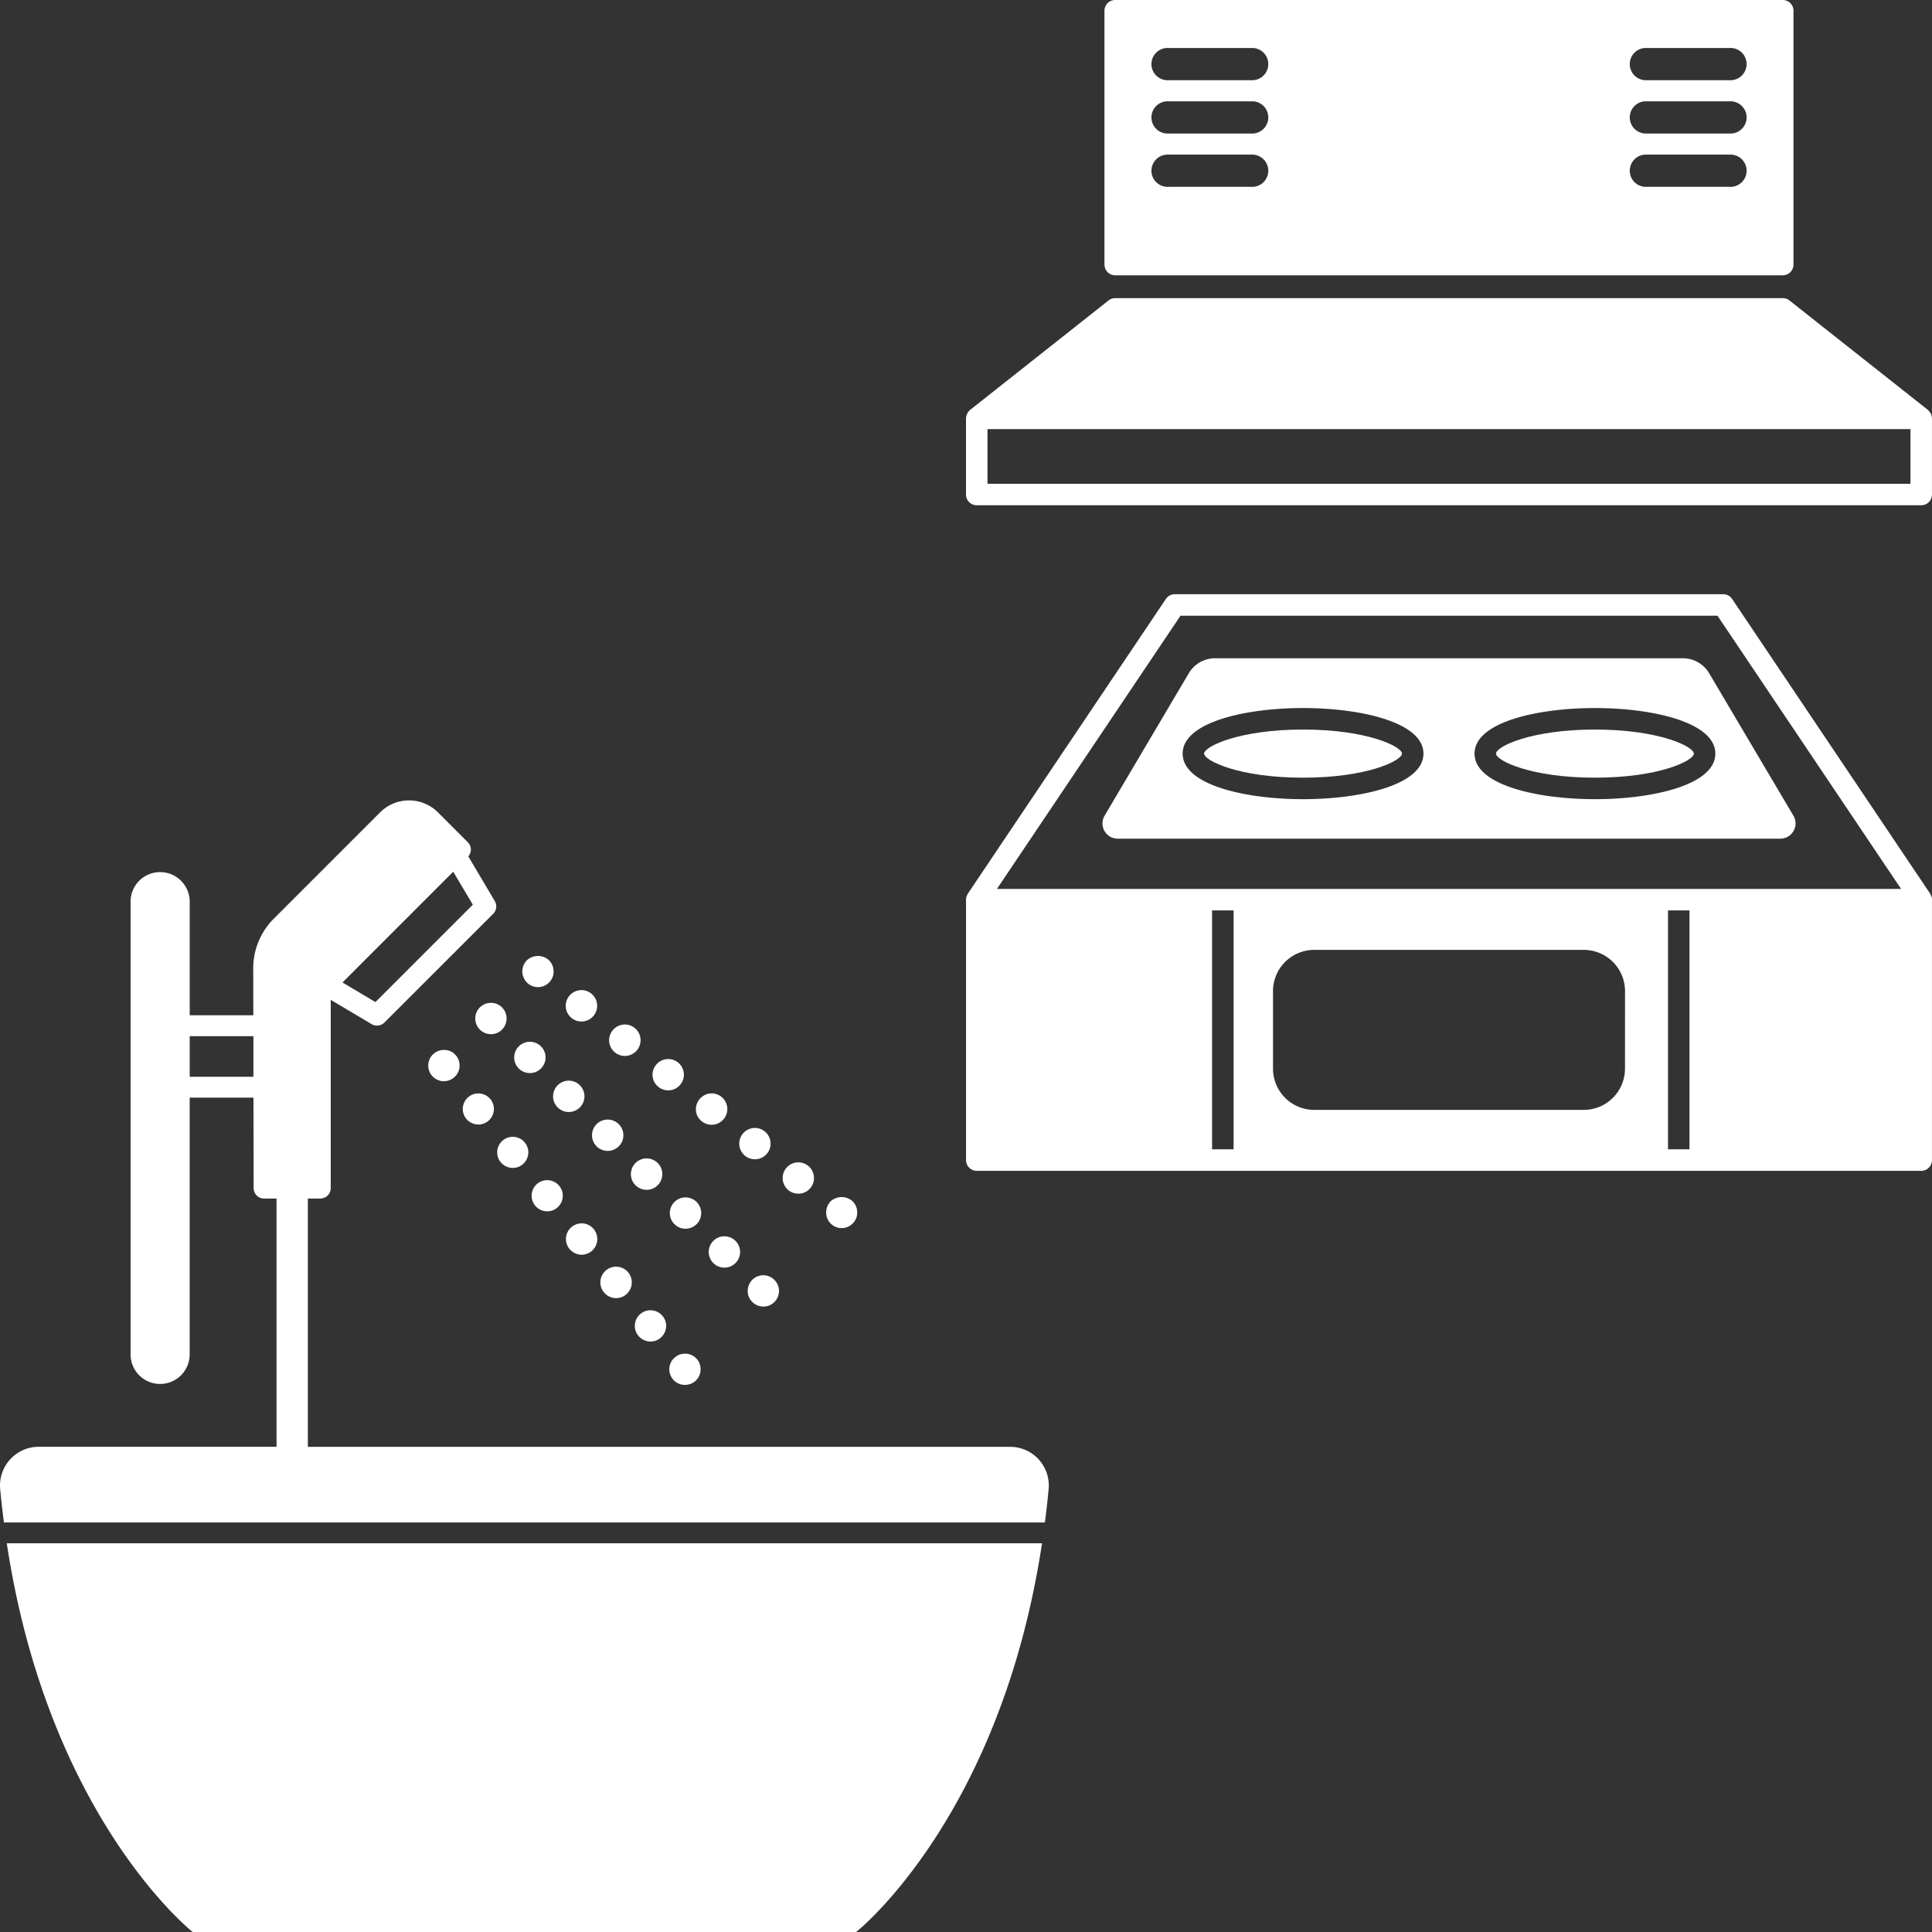 <svg xmlns="http://www.w3.org/2000/svg" xmlns:xlink="http://www.w3.org/1999/xlink" width="138" height="138" viewBox="0 0 138 138">
  <rect x="0" y="0" width="138" height="138" fill="#333333" stroke="none"/>
  <defs>
    <clipPath id="clip-path">
      <rect id="Rectangle_1446" data-name="Rectangle 1446" width="138" height="138" transform="translate(159 2911)" fill="#fff"/>
    </clipPath>
  </defs>
  <g id="Mask_Group_10" data-name="Mask Group 10" transform="translate(-159 -2911)" clip-path="url(#clip-path)">
    <g id="Group_3642" data-name="Group 3642" transform="translate(159 2911)">
      <g id="Group_3640" data-name="Group 3640" transform="translate(0 57.171)">
        <path id="Path_3127" data-name="Path 3127" d="M74.192,47.074a2.768,2.768,0,0,0-2.042-.9H21.988V28.439h.89a.745.745,0,0,0,.745-.745V14.247l2.924,1.736a.746.746,0,0,0,.907-.114L35.228,8.1a.745.745,0,0,0,.114-.907L33.449,4a.739.739,0,0,0-.031-1.007L31.235.81a2.924,2.924,0,0,0-4.04,0L19.542,8.463a5,5,0,0,0-1.455,3.523l.007,3.36H13.549V7.234a2.111,2.111,0,0,0-2.111-2.111h0A2.11,2.11,0,0,0,9.325,7.234V39.571a2.111,2.111,0,0,0,2.111,2.112h0a2.112,2.112,0,0,0,2.111-2.112V21.231h4.557l.013,6.465a.745.745,0,0,0,.745.744h.89V46.17H2.764A2.767,2.767,0,0,0,.011,49.189c.076.814.168,1.606.268,2.386H74.634c.1-.78.192-1.571.268-2.386a2.765,2.765,0,0,0-.71-2.115M18.1,19.741H13.549v-2.9H18.1Zm8.716-5.335-2.354-1.4,7.91-7.91,1.4,2.354Z" transform="translate(0.001 0)" fill="#fff"/>
        <path id="Path_3128" data-name="Path 3128" d="M13.884,98.949a.741.741,0,0,0,.469.166h46.54a.743.743,0,0,0,.469-.166c.446-.361,10.336-8.573,13.233-27.729H.65c2.9,19.157,12.788,27.368,13.234,27.729" transform="translate(-0.165 -18.156)" fill="#fff"/>
        <path id="Path_3129" data-name="Path 3129" d="M46.681,21.648a1.133,1.133,0,0,1-.791-.328,1.126,1.126,0,0,1,0-1.587,1.331,1.331,0,0,1,.366-.239.686.686,0,0,1,.209-.06,1.092,1.092,0,0,1,.44,0,.766.766,0,0,1,.209.06,1.6,1.6,0,0,1,.194.105.986.986,0,0,1,.164.134,1.134,1.134,0,0,1,.328.8,1.111,1.111,0,0,1-.328.79,1.039,1.039,0,0,1-.358.238,1.074,1.074,0,0,1-.432.089" transform="translate(-11.615 -4.949)" fill="#fff"/>
        <path id="Path_3130" data-name="Path 3130" d="M63.517,38.945a1.12,1.12,0,1,1,1.587,0,1.122,1.122,0,0,1-1.587,0m-2.778-2.778a1.12,1.12,0,1,1,1.587,0,1.126,1.126,0,0,1-1.587,0m-2.78-2.78a1.122,1.122,0,1,1,.8.329,1.145,1.145,0,0,1-.8-.329M55.18,30.608a1.12,1.12,0,1,1,1.587,0,1.126,1.126,0,0,1-1.587,0m-2.78-2.78a1.12,1.12,0,1,1,1.587,0,1.122,1.122,0,0,1-1.587,0M49.622,25.05a1.12,1.12,0,1,1,1.587,0,1.126,1.126,0,0,1-1.587,0" transform="translate(-12.567 -5.899)" fill="#fff"/>
        <path id="Path_3131" data-name="Path 3131" d="M72.8,47.758a1.119,1.119,0,0,1-.791-.327,1.088,1.088,0,0,1-.327-.791,1.13,1.13,0,0,1,.327-.79,1.114,1.114,0,0,1,1.007-.305,1,1,0,0,1,.208.067.923.923,0,0,1,.194.1,1.756,1.756,0,0,1,.172.142,1.023,1.023,0,0,1,.133.171.687.687,0,0,1,.105.194,1.012,1.012,0,0,1,.067.208,1.068,1.068,0,0,1,.022.216,1.119,1.119,0,0,1-.328.791,1.22,1.22,0,0,1-.366.246,1.175,1.175,0,0,1-.424.081" transform="translate(-18.274 -11.605)" fill="#fff"/>
        <path id="Path_3132" data-name="Path 3132" d="M51.191,17.142a1.132,1.132,0,0,1-.791-.327,1.153,1.153,0,0,1-.238-.366,1.057,1.057,0,0,1-.089-.425,1.136,1.136,0,0,1,.327-.8,1.169,1.169,0,0,1,1.58,0,1.134,1.134,0,0,1,.328.8,1.049,1.049,0,0,1-.082.425,1.326,1.326,0,0,1-.246.366,1.116,1.116,0,0,1-.79.327" transform="translate(-12.764 -3.804)" fill="#fff"/>
        <path id="Path_3133" data-name="Path 3133" d="M70.156,32.493a1.119,1.119,0,1,1,1.571-.186,1.1,1.1,0,0,1-.879.425,1.118,1.118,0,0,1-.692-.238m-3.1-2.459a1.119,1.119,0,1,1,1.571-.186,1.1,1.1,0,0,1-.879.424,1.114,1.114,0,0,1-.692-.238m-3.1-2.467A1.106,1.106,0,0,1,63.778,26a1.117,1.117,0,1,1,1.752,1.386,1.105,1.105,0,0,1-.88.424,1.124,1.124,0,0,1-.693-.246m-3.1-2.458a1.108,1.108,0,0,1-.179-1.565,1.118,1.118,0,1,1,.179,1.565m-3.1-2.459a1.116,1.116,0,0,1-.178-1.573,1.122,1.122,0,1,1,.178,1.573m-3.1-2.459a1.114,1.114,0,0,1-.178-1.572,1.121,1.121,0,1,1,.178,1.572" transform="translate(-13.825 -4.64)" fill="#fff"/>
        <path id="Path_3134" data-name="Path 3134" d="M80.313,40.245a1.105,1.105,0,0,1-1.11-1.118,1.12,1.12,0,0,1,.022-.216.67.67,0,0,1,.06-.209.972.972,0,0,1,.1-.194,1.036,1.036,0,0,1,.133-.172,1.171,1.171,0,0,1,1.58,0,1.051,1.051,0,0,1,.142.172,1.6,1.6,0,0,1,.1.194.962.962,0,0,1,.06.209,1.121,1.121,0,0,1,.022.216,1.074,1.074,0,0,1-.328.79,1.087,1.087,0,0,1-.79.328" transform="translate(-20.191 -9.695)" fill="#fff"/>
        <path id="Path_3135" data-name="Path 3135" d="M42.171,26.158a1.121,1.121,0,0,1-1.118-1.118,1.051,1.051,0,0,1,.089-.432.941.941,0,0,1,.1-.194,1.058,1.058,0,0,1,.142-.164,1.131,1.131,0,0,1,1.014-.305.729.729,0,0,1,.208.06.958.958,0,0,1,.194.1.765.765,0,0,1,.164.142.745.745,0,0,1,.141.164,1.6,1.6,0,0,1,.105.194,1.155,1.155,0,0,1,.06.209,1.2,1.2,0,0,1,.022.224,1.1,1.1,0,0,1-.327.789,1.117,1.117,0,0,1-.791.329" transform="translate(-10.465 -6.099)" fill="#fff"/>
        <path id="Path_3136" data-name="Path 3136" d="M56.894,45.389A1.116,1.116,0,1,1,58.645,44a1.107,1.107,0,0,1-.18,1.565,1.092,1.092,0,0,1-.692.246,1.136,1.136,0,0,1-.879-.425m-2.459-3.1a1.122,1.122,0,1,1,1.573.18,1.09,1.09,0,0,1-.693.245,1.138,1.138,0,0,1-.88-.425m-2.459-3.1a1.119,1.119,0,1,1,1.573.178,1.1,1.1,0,0,1-.694.247,1.136,1.136,0,0,1-.879-.425m-2.458-3.1a1.113,1.113,0,1,1,.878.425,1.136,1.136,0,0,1-.878-.425m-2.459-3.1a1.111,1.111,0,1,1,.878.425,1.129,1.129,0,0,1-.878-.425m-2.459-3.1a1.111,1.111,0,1,1,.879.425,1.137,1.137,0,0,1-.879-.425" transform="translate(-11.307 -7.158)" fill="#fff"/>
        <path id="Path_3137" data-name="Path 3137" d="M65.281,55.271a1.028,1.028,0,0,1-.425-.082,1.07,1.07,0,0,1-.365-.239,1.058,1.058,0,0,1-.238-.364,1.037,1.037,0,0,1-.089-.425,1.131,1.131,0,0,1,.022-.224,1.114,1.114,0,0,1,.067-.209.941.941,0,0,1,.1-.194,1.1,1.1,0,0,1,.142-.165,1.049,1.049,0,0,1,.171-.141,1.6,1.6,0,0,1,.194-.105.69.69,0,0,1,.209-.059,1.055,1.055,0,0,1,.432,0,.691.691,0,0,1,.209.059,1.187,1.187,0,0,1,.194.105.83.83,0,0,1,.172.141,1.1,1.1,0,0,1,.141.165c.037.067.074.127.1.194a2.137,2.137,0,0,1,.06.209,1.132,1.132,0,0,1,.022.224,1.107,1.107,0,0,1-1.118,1.11" transform="translate(-16.356 -13.522)" fill="#fff"/>
      </g>
      <g id="Group_3641" data-name="Group 3641" transform="translate(69)">
        <path id="Path_3138" data-name="Path 3138" d="M579.462,40.6a.73.73,0,0,0-.045-.226.845.845,0,0,0-.139-.232.745.745,0,0,0-.066-.071c-.012-.012-.02-.026-.034-.037l-9.89-7.819a.77.77,0,0,0-.476-.165H521.128a.767.767,0,0,0-.476.165l-9.89,7.819c-.014.011-.022.025-.035.037a.738.738,0,0,0-.066.071.77.77,0,0,0-.1.148.8.8,0,0,0-.038.083.765.765,0,0,0-.046.226c0,.013-.007.024-.007.036v5.441a.767.767,0,0,0,.768.768H578.7a.767.767,0,0,0,.768-.768V40.638c0-.012-.007-.023-.008-.036m-1.528,4.709H512.005V41.406h65.929Z" transform="translate(-510.47 -10.754)" fill="#fff"/>
        <path id="Path_3139" data-name="Path 3139" d="M566.847,72.185c-4.59,0-7.066,1.221-7.066,1.719s2.476,1.72,7.066,1.72,7.067-1.221,7.067-1.72-2.477-1.719-7.067-1.719" transform="translate(-521.923 -20.075)" fill="#fff"/>
        <path id="Path_3140" data-name="Path 3140" d="M539.69,72.185c-4.59,0-7.067,1.221-7.067,1.719s2.477,1.72,7.067,1.72,7.066-1.221,7.066-1.72-2.476-1.719-7.066-1.719" transform="translate(-515.615 -20.075)" fill="#fff"/>
        <path id="Path_3141" data-name="Path 3141" d="M572.519,76.8,566.5,66.625a2.176,2.176,0,0,0-1.873-1.069H531.205a2.177,2.177,0,0,0-1.873,1.069L523.317,76.8a1.088,1.088,0,0,0,.937,1.641h47.329a1.088,1.088,0,0,0,.937-1.641M537.493,75.62c-4.143,0-8.6-1.018-8.6-3.254s4.459-3.255,8.6-3.255,8.6,1.019,8.6,3.255-4.459,3.254-8.6,3.254m20.849,0c-4.143,0-8.6-1.018-8.6-3.254s4.459-3.255,8.6-3.255,8.6,1.019,8.6,3.255-4.46,3.254-8.6,3.254" transform="translate(-513.418 -18.536)" fill="#fff"/>
        <path id="Path_3142" data-name="Path 3142" d="M579.467,81.4a.756.756,0,0,0-.052-.261.594.594,0,0,0-.031-.061.721.721,0,0,0-.045-.092L565.194,59.935a.767.767,0,0,0-.637-.34H525.383a.767.767,0,0,0-.637.34L510.6,80.986a.84.84,0,0,0-.045.092c-.01.021-.021.039-.03.061a.757.757,0,0,0-.052.261s0,.008,0,.014v18.6a.768.768,0,0,0,.768.768H578.7a.768.768,0,0,0,.768-.768v-18.6c0-.005,0-.009,0-.014M529.583,99.246h-1.536V82.182h1.536Zm27.958-5.761a2.948,2.948,0,0,1-2.944,2.944H535.343a2.948,2.948,0,0,1-2.944-2.944V87.943A2.948,2.948,0,0,1,535.343,85H554.6a2.948,2.948,0,0,1,2.944,2.944Zm4.607,5.761h-1.535V82.182h1.535Zm-49.469-18.6L525.792,61.13h38.355l13.114,19.516Z" transform="translate(-510.47 -17.151)" fill="#fff"/>
        <path id="Path_3143" data-name="Path 3143" d="M571.8,4.311H524.12a.767.767,0,0,0-.768.768V23.208a.767.767,0,0,0,.768.768H571.8a.767.767,0,0,0,.768-.768V5.079a.767.767,0,0,0-.768-.768M533.97,17.656h-6.042a1.152,1.152,0,1,1,0-2.3h6.042a1.152,1.152,0,0,1,0,2.3m0-3.808h-6.042a1.152,1.152,0,1,1,0-2.3h6.042a1.152,1.152,0,0,1,0,2.3m0-3.809h-6.042a1.152,1.152,0,1,1,0-2.3h6.042a1.152,1.152,0,0,1,0,2.3M568,17.656h-6.042a1.152,1.152,0,0,1,0-2.3H568a1.152,1.152,0,1,1,0,2.3m0-3.808h-6.042a1.152,1.152,0,0,1,0-2.3H568a1.152,1.152,0,1,1,0,2.3m0-3.809h-6.042a1.152,1.152,0,0,1,0-2.3H568a1.152,1.152,0,1,1,0,2.3" transform="translate(-513.462 -4.311)" fill="#fff"/>
      </g>
    </g>
  </g>
</svg>
